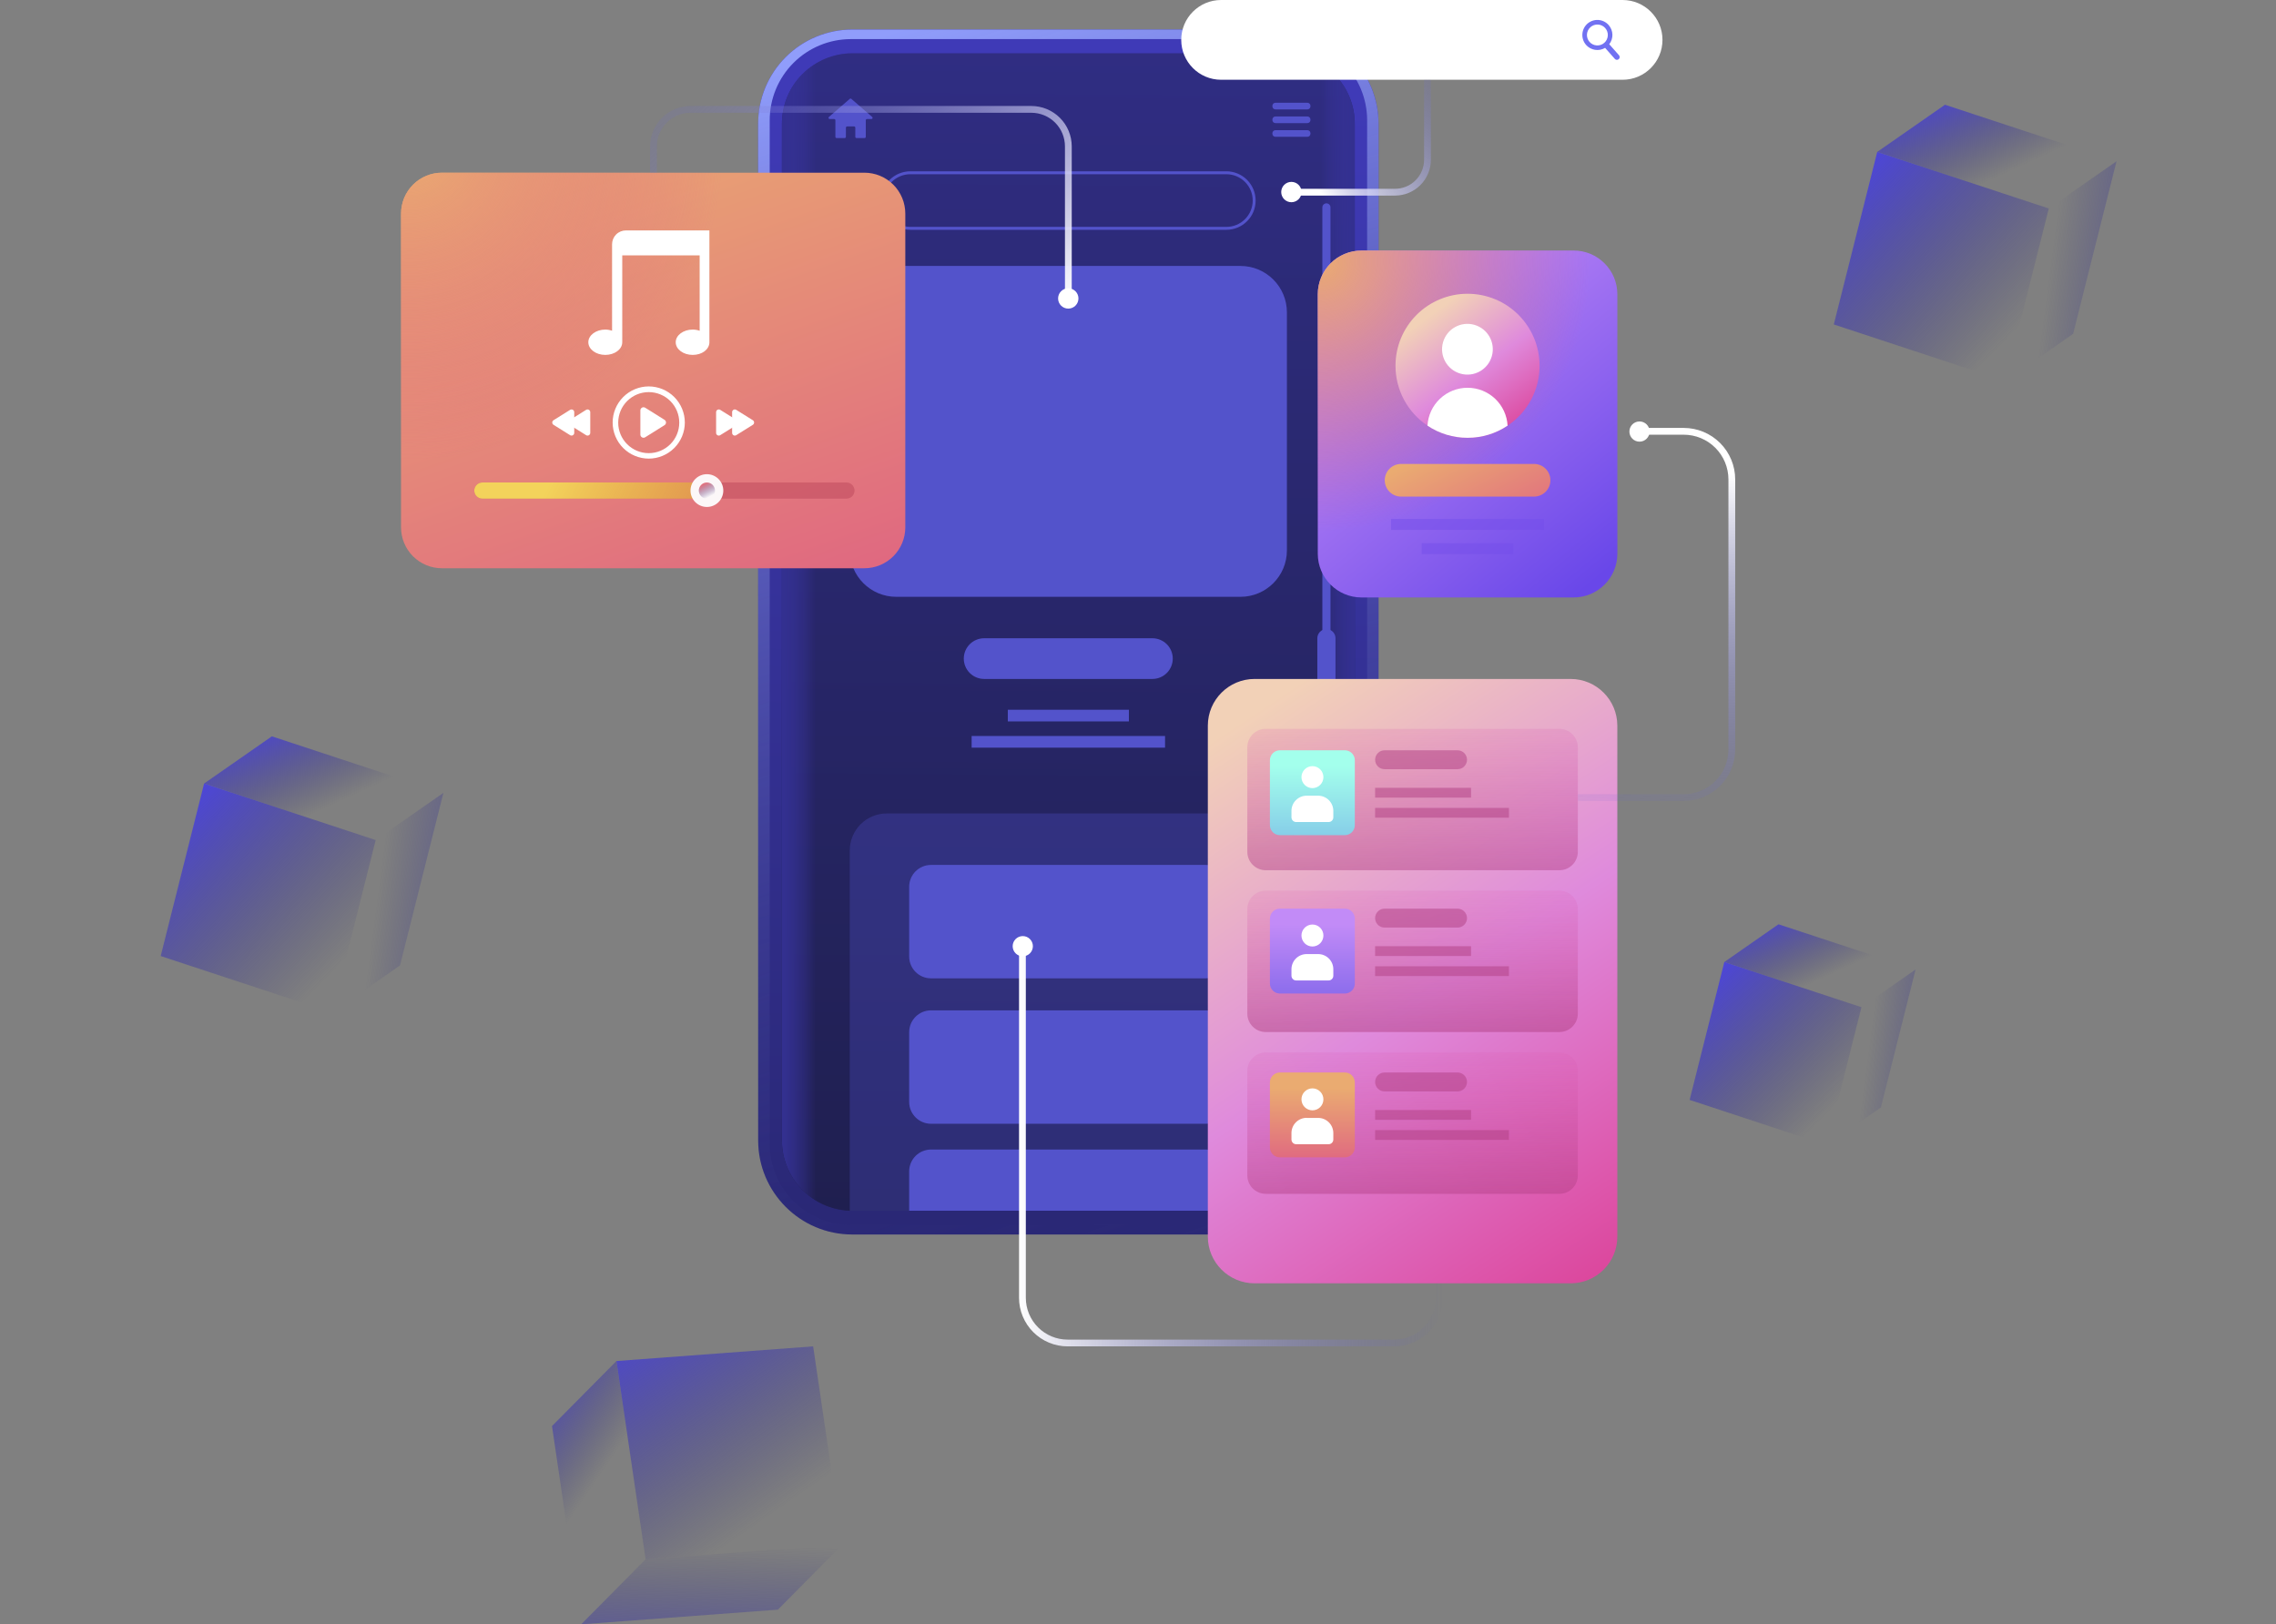 <svg width="779" height="556" viewBox="0 0 779 556" fill="none" xmlns="http://www.w3.org/2000/svg">
<rect x="0" y="0" width="779" height="556" fill="#808080" stroke="none"/>
<path d="M686.373 130.423L709.553 114.266L724.413 55.208L701.232 71.365L686.373 130.423Z" fill="url(#paint0_linear_2486_9079)"/>
<path d="M701.232 71.365L724.413 55.209L665.703 35.856L642.512 52.002L701.232 71.365Z" fill="url(#paint1_linear_2486_9079)"/>
<g style="mix-blend-mode:color-dodge">
<path d="M627.652 111.061L686.373 130.424L701.232 71.366L642.512 52.003L627.652 111.061Z" fill="url(#paint2_linear_2486_9079)"/>
</g>
<path d="M625.229 391.966L643.764 379.061L655.641 331.858L637.114 344.772L625.229 391.966Z" fill="url(#paint3_linear_2486_9079)"/>
<path d="M637.115 344.771L655.642 331.858L608.717 316.382L590.182 329.295L637.115 344.771Z" fill="url(#paint4_linear_2486_9079)"/>
<g style="mix-blend-mode:color-dodge">
<path d="M578.305 376.498L625.229 391.965L637.115 344.771L590.181 329.295L578.305 376.498Z" fill="url(#paint5_linear_2486_9079)"/>
</g>
<path d="M288.291 528.717L266.25 550.98L198.924 556L220.976 533.737L288.291 528.717Z" fill="url(#paint6_linear_2486_9079)"/>
<path d="M220.975 533.737L198.923 556L188.936 488.147L210.987 465.884L220.975 533.737Z" fill="url(#paint7_linear_2486_9079)"/>
<g style="mix-blend-mode:color-dodge">
<path d="M278.314 460.863L288.291 528.717L220.975 533.737L210.988 465.883L278.314 460.863Z" fill="url(#paint8_linear_2486_9079)"/>
</g>
<path d="M113.721 346.617L136.901 330.46L151.76 271.402L128.58 287.559L113.721 346.617Z" fill="url(#paint9_linear_2486_9079)"/>
<path d="M128.58 287.559L151.76 271.403L93.05 252.051L69.859 268.197L128.58 287.559Z" fill="url(#paint10_linear_2486_9079)"/>
<g style="mix-blend-mode:color-dodge">
<path d="M55 327.254L113.721 346.617L128.58 287.559L69.859 268.196L55 327.254Z" fill="url(#paint11_linear_2486_9079)"/>
</g>
<g clip-path="url(#clip0_2486_9079)">
<path d="M439.608 10.111H291.72C273.926 10.111 259.5 24.534 259.5 42.325V390.353C259.5 408.144 273.926 422.567 291.72 422.567H439.608C457.403 422.567 471.829 408.144 471.829 390.353V42.325C471.829 24.534 457.403 10.111 439.608 10.111Z" fill="url(#paint12_linear_2486_9079)"/>
<path style="mix-blend-mode:color-dodge" d="M439.595 10.111H291.707C283.162 10.114 274.969 13.509 268.927 19.55C262.885 25.591 259.489 33.783 259.486 42.325V390.341C259.489 398.884 262.885 407.076 268.927 413.117C274.969 419.157 283.162 422.552 291.707 422.555H439.595C443.827 422.555 448.018 421.722 451.928 420.102C455.837 418.482 459.39 416.109 462.382 413.116C465.374 410.123 467.747 406.571 469.366 402.661C470.984 398.751 471.817 394.561 471.815 390.33V42.325C471.815 33.782 468.42 25.588 462.378 19.547C456.335 13.505 448.14 10.111 439.595 10.111ZM467.925 391.537C467.901 398.91 464.954 405.973 459.731 411.178C454.508 416.382 447.434 419.305 440.059 419.305H291.207C283.845 419.296 276.788 416.367 271.583 411.161C266.378 405.955 263.452 398.898 263.446 391.537V41.141C263.455 33.783 266.383 26.728 271.587 21.525C276.791 16.322 283.847 13.394 291.207 13.385H440.059C443.712 13.376 447.332 14.087 450.71 15.477C454.088 16.867 457.159 18.91 459.747 21.488C462.335 24.066 464.39 27.128 465.793 30.501C467.196 33.873 467.921 37.489 467.925 41.141V391.537Z" fill="url(#paint13_linear_2486_9079)"/>
<path d="M463.7 42.325V390.341C463.696 396.578 461.274 402.57 456.944 407.06C452.614 411.549 446.712 414.186 440.479 414.418C440.188 414.418 439.91 414.418 439.619 414.418H291.708C291.418 414.418 291.139 414.418 290.849 414.418C284.615 414.186 278.714 411.549 274.383 407.06C270.053 402.57 267.632 396.578 267.627 390.341V42.325C267.636 35.94 270.177 29.818 274.694 25.303C279.21 20.787 285.333 18.247 291.72 18.237H439.596C445.985 18.243 452.111 20.783 456.629 25.299C461.148 29.814 463.691 35.938 463.7 42.325Z" fill="url(#paint14_linear_2486_9079)"/>
<g style="mix-blend-mode:multiply" opacity="0.45">
<path d="M463.7 42.325V390.341C463.696 396.578 461.274 402.57 456.944 407.06C452.614 411.549 446.712 414.186 440.479 414.418C440.188 414.418 439.91 414.418 439.619 414.418H291.708C291.418 414.418 291.139 414.418 290.849 414.418C284.615 414.186 278.714 411.549 274.383 407.06C270.053 402.57 267.632 396.578 267.627 390.341V42.325C267.636 35.94 270.177 29.818 274.694 25.303C279.21 20.787 285.333 18.247 291.72 18.237H439.596C445.985 18.243 452.111 20.783 456.629 25.299C461.148 29.814 463.691 35.938 463.7 42.325Z" fill="#26265F"/>
</g>
<path style="mix-blend-mode:screen" d="M463.7 42.325V390.341C463.696 396.578 461.274 402.57 456.944 407.06C452.614 411.549 446.712 414.186 440.479 414.418C440.188 414.418 439.91 414.418 439.619 414.418H291.708C291.418 414.418 291.139 414.418 290.849 414.418C284.615 414.186 278.714 411.549 274.383 407.06C270.053 402.57 267.632 396.578 267.627 390.341V42.325C267.636 35.94 270.177 29.818 274.694 25.303C279.21 20.787 285.333 18.247 291.72 18.237H439.596C445.985 18.243 452.111 20.783 456.629 25.299C461.148 29.814 463.691 35.938 463.7 42.325Z" fill="url(#paint15_linear_2486_9079)"/>
<path style="mix-blend-mode:screen" d="M267.615 42.325V390.341C267.62 396.578 270.042 402.57 274.372 407.06C278.702 411.549 284.603 414.186 290.837 414.418C291.127 414.418 291.406 414.418 291.696 414.418H439.584C439.875 414.418 440.153 414.418 440.444 414.418C446.677 414.186 452.579 411.549 456.909 407.06C461.239 402.57 463.661 396.578 463.665 390.341V42.325C463.656 35.94 461.115 29.818 456.599 25.303C452.082 20.787 445.96 18.247 439.573 18.237H291.719C285.331 18.243 279.205 20.783 274.686 25.299C270.167 29.814 267.624 35.938 267.615 42.325Z" fill="url(#paint16_linear_2486_9079)"/>
<path d="M424.571 91.035H306.755C297.976 91.035 290.859 98.15 290.859 106.927V188.397C290.859 197.174 297.976 204.289 306.755 204.289H424.571C433.349 204.289 440.466 197.174 440.466 188.397V106.927C440.466 98.15 433.349 91.035 424.571 91.035Z" fill="#5353CB"/>
<path d="M419.752 78.16H311.574C309.051 78.16 306.631 77.159 304.845 75.376C303.06 73.594 302.056 71.175 302.053 68.653C302.053 67.403 302.299 66.165 302.777 65.01C303.256 63.855 303.957 62.806 304.841 61.922C305.725 61.038 306.775 60.337 307.93 59.858C309.085 59.38 310.323 59.134 311.574 59.134H419.752C422.276 59.137 424.694 60.141 426.477 61.926C428.26 63.711 429.262 66.13 429.262 68.653C429.262 71.174 428.26 73.593 426.477 75.376C424.693 77.159 422.275 78.16 419.752 78.16Z" stroke="#5353CB" stroke-miterlimit="10"/>
<path d="M447.481 35.174H436.543C435.966 35.174 435.498 35.642 435.498 36.219V36.404C435.498 36.981 435.966 37.449 436.543 37.449H447.481C448.058 37.449 448.525 36.981 448.525 36.404V36.219C448.525 35.642 448.058 35.174 447.481 35.174Z" fill="#5353CB"/>
<path d="M447.481 39.864H436.543C435.966 39.864 435.498 40.332 435.498 40.909V41.095C435.498 41.672 435.966 42.14 436.543 42.14H447.481C448.058 42.14 448.525 41.672 448.525 41.095V40.909C448.525 40.332 448.058 39.864 447.481 39.864Z" fill="#5353CB"/>
<path d="M447.481 44.554H436.543C435.966 44.554 435.498 45.022 435.498 45.599V45.784C435.498 46.361 435.966 46.829 436.543 46.829H447.481C448.058 46.829 448.525 46.361 448.525 45.784V45.599C448.525 45.022 448.058 44.554 447.481 44.554Z" fill="#5353CB"/>
<path d="M298.512 40.027L291.383 33.84C291.308 33.777 291.214 33.743 291.116 33.743C291.019 33.743 290.924 33.777 290.849 33.84L283.72 40.027C283.655 40.081 283.608 40.153 283.586 40.235C283.564 40.316 283.568 40.403 283.598 40.482C283.627 40.561 283.68 40.629 283.75 40.676C283.82 40.724 283.903 40.748 283.987 40.747H285.52C285.628 40.747 285.731 40.789 285.807 40.866C285.883 40.942 285.926 41.045 285.926 41.153V46.841C285.926 46.952 285.97 47.058 286.049 47.137C286.127 47.215 286.233 47.259 286.344 47.259H289.119C289.228 47.256 289.331 47.211 289.407 47.133C289.483 47.055 289.526 46.95 289.526 46.841V43.684C289.529 43.575 289.574 43.472 289.652 43.396C289.73 43.32 289.835 43.277 289.944 43.277H292.335C292.443 43.277 292.547 43.32 292.623 43.396C292.699 43.473 292.742 43.576 292.742 43.684V46.841C292.742 46.95 292.784 47.055 292.86 47.133C292.936 47.211 293.039 47.256 293.148 47.259H295.923C296.032 47.256 296.135 47.211 296.211 47.133C296.287 47.055 296.33 46.95 296.33 46.841V41.153C296.33 41.045 296.372 40.942 296.449 40.866C296.525 40.789 296.628 40.747 296.736 40.747H298.269C298.351 40.744 298.431 40.716 298.497 40.667C298.563 40.617 298.613 40.549 298.639 40.471C298.666 40.393 298.668 40.309 298.645 40.229C298.622 40.15 298.576 40.079 298.512 40.027Z" fill="#5353CB"/>
<path d="M394.49 232.405H336.842C334.994 232.405 333.222 231.671 331.915 230.365C330.609 229.059 329.875 227.287 329.875 225.44C329.875 223.593 330.609 221.821 331.915 220.515C333.222 219.209 334.994 218.475 336.842 218.475H394.49C396.327 218.49 398.084 219.231 399.378 220.535C400.672 221.84 401.398 223.603 401.398 225.44C401.398 227.277 400.672 229.04 399.378 230.345C398.084 231.649 396.327 232.39 394.49 232.405Z" fill="#5353CB"/>
<path d="M386.383 242.946H344.943V246.94H386.383V242.946Z" fill="#5353CB"/>
<path d="M398.762 251.931H332.557V255.924H398.762V251.931Z" fill="#5353CB"/>
<path opacity="0.3" d="M440.456 291.099V414.429C440.166 414.429 439.887 414.429 439.597 414.429H291.709C291.419 414.429 291.14 414.429 290.85 414.429V291.099C290.85 289.437 291.177 287.792 291.813 286.257C292.449 284.721 293.381 283.326 294.556 282.151C295.732 280.976 297.127 280.044 298.662 279.408C300.198 278.773 301.844 278.445 303.506 278.445H427.8C429.462 278.445 431.108 278.773 432.643 279.408C434.179 280.044 435.574 280.976 436.749 282.151C437.925 283.326 438.857 284.721 439.493 286.257C440.129 287.792 440.456 289.437 440.456 291.099Z" fill="#5353CB"/>
<path d="M412.659 296.066H318.657C314.527 296.066 311.18 299.414 311.18 303.542V327.41C311.18 331.539 314.527 334.886 318.657 334.886H412.659C416.789 334.886 420.136 331.539 420.136 327.41V303.542C420.136 299.414 416.789 296.066 412.659 296.066Z" fill="#5353CB"/>
<path d="M412.659 345.846H318.657C314.527 345.846 311.18 349.193 311.18 353.322V377.189C311.18 381.318 314.527 384.665 318.657 384.665H412.659C416.789 384.665 420.136 381.318 420.136 377.189V353.322C420.136 349.193 416.789 345.846 412.659 345.846Z" fill="#5353CB"/>
<path d="M420.136 400.963V414.429H311.18V400.963C311.18 399.982 311.373 399.009 311.749 398.102C312.125 397.195 312.675 396.371 313.37 395.677C314.064 394.983 314.888 394.432 315.796 394.056C316.703 393.681 317.675 393.487 318.657 393.487H412.705C414.68 393.503 416.568 394.297 417.959 395.697C419.351 397.097 420.133 398.99 420.136 400.963Z" fill="#5353CB"/>
<path d="M453.993 390.353C454.362 390.353 454.717 390.206 454.978 389.945C455.239 389.683 455.386 389.329 455.386 388.96V70.999C455.386 70.629 455.239 70.275 454.978 70.013C454.717 69.752 454.362 69.606 453.993 69.606C453.623 69.606 453.269 69.752 453.008 70.013C452.746 70.275 452.6 70.629 452.6 70.999V388.96C452.6 389.329 452.746 389.683 453.008 389.945C453.269 390.206 453.623 390.353 453.993 390.353Z" fill="#5353CB"/>
<path d="M453.995 240.125C453.586 240.127 453.182 240.048 452.805 239.893C452.427 239.738 452.084 239.51 451.795 239.222C451.506 238.934 451.276 238.592 451.12 238.215C450.963 237.838 450.883 237.434 450.883 237.026V218.452C450.883 218.044 450.963 217.64 451.12 217.263C451.276 216.886 451.506 216.544 451.795 216.256C452.084 215.968 452.427 215.74 452.805 215.585C453.182 215.43 453.586 215.351 453.995 215.353C454.817 215.353 455.605 215.679 456.187 216.26C456.768 216.842 457.095 217.63 457.095 218.452V237.026C457.095 237.848 456.768 238.636 456.187 239.218C455.605 239.799 454.817 240.125 453.995 240.125Z" fill="#5353CB"/>
<path d="M555.357 0H417.953C410.412 0 404.299 6.112 404.299 13.652C404.299 21.192 410.412 27.304 417.953 27.304H555.357C562.898 27.304 569.011 21.192 569.011 13.652C569.011 6.112 562.898 0 555.357 0Z" fill="white"/>
<path d="M554.126 18.91L550.793 15.137C551.529 14.189 551.911 13.014 551.873 11.815C551.834 10.615 551.379 9.467 550.584 8.567C550.137 8.059 549.594 7.645 548.987 7.348C548.379 7.05 547.719 6.875 547.044 6.833C546.369 6.791 545.692 6.883 545.052 7.103C544.413 7.322 543.823 7.666 543.316 8.114C542.294 9.022 541.674 10.298 541.592 11.662C541.509 13.027 541.97 14.368 542.875 15.393C543.674 16.289 544.76 16.878 545.946 17.06C547.133 17.242 548.346 17.006 549.377 16.391L552.709 20.164C552.791 20.258 552.891 20.334 553.002 20.389C553.114 20.444 553.236 20.476 553.36 20.483C553.484 20.491 553.608 20.474 553.726 20.433C553.843 20.392 553.952 20.328 554.044 20.245C554.138 20.163 554.214 20.064 554.269 19.952C554.324 19.84 554.356 19.719 554.364 19.595C554.371 19.471 554.354 19.346 554.313 19.229C554.272 19.111 554.209 19.003 554.126 18.91ZM544.047 14.348C543.422 13.636 543.103 12.705 543.162 11.759C543.221 10.812 543.652 9.928 544.361 9.298C544.712 8.986 545.122 8.747 545.566 8.593C546.01 8.439 546.48 8.375 546.949 8.403C547.418 8.431 547.877 8.551 548.299 8.756C548.722 8.962 549.1 9.249 549.412 9.6C550.041 10.313 550.362 11.247 550.303 12.196C550.244 13.145 549.811 14.032 549.098 14.662C548.386 15.287 547.455 15.606 546.508 15.547C545.562 15.488 544.677 15.057 544.047 14.348Z" fill="#7171F2"/>
<path d="M537.558 232.405H429.402C420.566 232.405 413.402 239.567 413.402 248.402V423.286C413.402 432.121 420.566 439.283 429.402 439.283H537.558C546.394 439.283 553.558 432.121 553.558 423.286V248.402C553.558 239.567 546.394 232.405 537.558 232.405Z" fill="url(#paint17_linear_2486_9079)"/>
<g style="mix-blend-mode:multiply">
<path style="mix-blend-mode:multiply" opacity="0.5" d="M533.725 249.481H433.232C429.744 249.481 426.916 252.309 426.916 255.797V291.563C426.916 295.051 429.744 297.878 433.232 297.878H533.725C537.213 297.878 540.041 295.051 540.041 291.563V255.797C540.041 252.309 537.213 249.481 533.725 249.481Z" fill="url(#paint18_linear_2486_9079)"/>
<path style="mix-blend-mode:multiply" opacity="0.5" d="M533.725 304.866H433.232C429.744 304.866 426.916 307.694 426.916 311.181V346.948C426.916 350.435 429.744 353.263 433.232 353.263H533.725C537.213 353.263 540.041 350.435 540.041 346.948V311.181C540.041 307.694 537.213 304.866 533.725 304.866Z" fill="url(#paint19_linear_2486_9079)"/>
<path style="mix-blend-mode:multiply" opacity="0.5" d="M533.725 360.251H433.232C429.744 360.251 426.916 363.078 426.916 366.566V402.332C426.916 405.82 429.744 408.647 433.232 408.647H533.725C537.213 408.647 540.041 405.82 540.041 402.332V366.566C540.041 363.078 537.213 360.251 533.725 360.251Z" fill="url(#paint20_linear_2486_9079)"/>
</g>
<g style="mix-blend-mode:multiply" opacity="0.5">
<path d="M498.871 263.296H473.896C473.037 263.296 472.213 262.955 471.605 262.347C470.998 261.74 470.656 260.916 470.656 260.057C470.656 259.632 470.74 259.211 470.903 258.818C471.066 258.425 471.304 258.068 471.605 257.767C471.906 257.466 472.263 257.228 472.656 257.065C473.049 256.902 473.47 256.818 473.896 256.818H498.871C499.296 256.818 499.717 256.902 500.11 257.065C500.503 257.228 500.861 257.466 501.161 257.767C501.462 258.068 501.701 258.425 501.864 258.818C502.026 259.211 502.11 259.632 502.11 260.057C502.11 260.916 501.769 261.74 501.161 262.347C500.554 262.955 499.73 263.296 498.871 263.296Z" fill="#AF3E82"/>
</g>
<g style="mix-blend-mode:multiply" opacity="0.5">
<path d="M503.492 269.669H470.656V273.024H503.492V269.669Z" fill="#AF3E82"/>
</g>
<g style="mix-blend-mode:multiply" opacity="0.5">
<path d="M516.461 276.541H470.656V279.896H516.461V276.541Z" fill="#AF3E82"/>
</g>
<path d="M460.285 256.818H438.074C436.182 256.818 434.648 258.352 434.648 260.243V282.45C434.648 284.342 436.182 285.875 438.074 285.875H460.285C462.177 285.875 463.711 284.342 463.711 282.45V260.243C463.711 258.352 462.177 256.818 460.285 256.818Z" fill="url(#paint21_linear_2486_9079)"/>
<path d="M452.961 266.012C452.961 267.01 452.565 267.966 451.86 268.672C451.154 269.377 450.197 269.773 449.2 269.773C448.204 269.77 447.25 269.373 446.547 268.668C445.844 267.963 445.449 267.008 445.449 266.012C445.449 265.017 445.844 264.062 446.547 263.357C447.25 262.652 448.204 262.254 449.2 262.251C450.197 262.251 451.154 262.647 451.86 263.353C452.565 264.058 452.961 265.015 452.961 266.012Z" fill="white"/>
<path d="M447.214 272.363H451.15C452.529 272.363 453.852 272.911 454.828 273.887C455.803 274.862 456.351 276.185 456.351 277.564V279.77C456.351 280.198 456.181 280.608 455.879 280.911C455.576 281.213 455.165 281.383 454.737 281.383H443.637C443.209 281.383 442.799 281.213 442.496 280.911C442.193 280.608 442.023 280.198 442.023 279.77V277.564C442.023 276.187 442.57 274.866 443.543 273.891C444.516 272.916 445.836 272.366 447.214 272.363Z" fill="white"/>
<g style="mix-blend-mode:multiply" opacity="0.5">
<path d="M498.871 311.031H473.896C472.107 311.031 470.656 312.481 470.656 314.27C470.656 316.059 472.107 317.509 473.896 317.509H498.871C500.66 317.509 502.11 316.059 502.11 314.27C502.11 312.481 500.66 311.031 498.871 311.031Z" fill="#AF3E82"/>
</g>
<g style="mix-blend-mode:multiply" opacity="0.5">
<path d="M503.492 323.882H470.656V327.237H503.492V323.882Z" fill="#AF3E82"/>
</g>
<g style="mix-blend-mode:multiply" opacity="0.5">
<path d="M516.461 330.754H470.656V334.109H516.461V330.754Z" fill="#AF3E82"/>
</g>
<path d="M460.285 311.031H438.074C436.182 311.031 434.648 312.564 434.648 314.456V336.663C434.648 338.555 436.182 340.088 438.074 340.088H460.285C462.177 340.088 463.711 338.555 463.711 336.663V314.456C463.711 312.564 462.177 311.031 460.285 311.031Z" fill="url(#paint22_linear_2486_9079)"/>
<path d="M452.961 320.225C452.961 321.223 452.565 322.179 451.86 322.885C451.154 323.59 450.197 323.986 449.2 323.986C448.204 323.983 447.25 323.586 446.547 322.881C445.844 322.175 445.449 321.221 445.449 320.225C445.449 319.23 445.844 318.275 446.547 317.57C447.25 316.865 448.204 316.467 449.2 316.464C450.197 316.464 451.154 316.86 451.86 317.565C452.565 318.271 452.961 319.228 452.961 320.225Z" fill="white"/>
<path d="M447.214 326.575H451.15C452.529 326.575 453.852 327.123 454.828 328.098C455.803 329.074 456.351 330.397 456.351 331.776V333.993C456.351 334.421 456.181 334.831 455.879 335.134C455.576 335.437 455.165 335.607 454.737 335.607H443.637C443.209 335.607 442.799 335.437 442.496 335.134C442.193 334.831 442.023 334.421 442.023 333.993V331.776C442.023 330.397 442.571 329.074 443.547 328.098C444.522 327.123 445.846 326.575 447.225 326.575H447.214Z" fill="white"/>
<g style="mix-blend-mode:multiply" opacity="0.5">
<path d="M498.871 373.589H473.896C473.47 373.589 473.049 373.505 472.656 373.342C472.263 373.18 471.906 372.941 471.605 372.64C471.304 372.34 471.066 371.983 470.903 371.59C470.74 371.197 470.656 370.776 470.656 370.35C470.656 369.491 470.998 368.667 471.605 368.06C472.213 367.453 473.037 367.111 473.896 367.111H498.871C499.73 367.111 500.554 367.453 501.161 368.06C501.769 368.667 502.11 369.491 502.11 370.35C502.11 370.776 502.026 371.197 501.864 371.59C501.701 371.983 501.462 372.34 501.161 372.64C500.861 372.941 500.503 373.18 500.11 373.342C499.717 373.505 499.296 373.589 498.871 373.589Z" fill="#AF3E82"/>
</g>
<g style="mix-blend-mode:multiply" opacity="0.5">
<path d="M503.492 379.963H470.656V383.318H503.492V379.963Z" fill="#AF3E82"/>
</g>
<g style="mix-blend-mode:multiply" opacity="0.5">
<path d="M516.461 386.835H470.656V390.19H516.461V386.835Z" fill="#AF3E82"/>
</g>
<path d="M460.285 367.111H438.074C436.182 367.111 434.648 368.645 434.648 370.536V392.743C434.648 394.635 436.182 396.168 438.074 396.168H460.285C462.177 396.168 463.711 394.635 463.711 392.743V370.536C463.711 368.645 462.177 367.111 460.285 367.111Z" fill="url(#paint23_linear_2486_9079)"/>
<path d="M452.961 376.307C452.961 377.305 452.565 378.261 451.86 378.967C451.154 379.672 450.197 380.068 449.2 380.068C448.204 380.065 447.25 379.668 446.547 378.963C445.844 378.258 445.449 377.303 445.449 376.307C445.449 375.312 445.844 374.357 446.547 373.652C447.25 372.947 448.204 372.549 449.2 372.546C450.197 372.546 451.154 372.942 451.86 373.648C452.565 374.353 452.961 375.31 452.961 376.307Z" fill="white"/>
<path d="M447.214 382.656H451.15C452.529 382.656 453.852 383.204 454.828 384.179C455.803 385.155 456.351 386.477 456.351 387.857V390.051C456.351 390.479 456.181 390.889 455.879 391.192C455.576 391.494 455.165 391.664 454.737 391.664H443.637C443.209 391.664 442.799 391.494 442.496 391.192C442.193 390.889 442.023 390.479 442.023 390.051V387.834C442.023 387.151 442.158 386.474 442.419 385.843C442.681 385.212 443.064 384.639 443.547 384.156C444.03 383.673 444.603 383.29 445.235 383.029C445.866 382.767 446.542 382.633 447.225 382.633L447.214 382.656Z" fill="white"/>
<path d="M309.856 73.135V180.503C309.857 182.344 309.496 184.166 308.792 185.867C308.088 187.568 307.056 189.113 305.755 190.414C304.453 191.716 302.907 192.748 301.206 193.451C299.505 194.155 297.682 194.516 295.841 194.515H151.274C149.433 194.516 147.61 194.155 145.909 193.451C144.208 192.748 142.663 191.716 141.361 190.414C140.059 189.113 139.027 187.568 138.323 185.867C137.62 184.166 137.258 182.344 137.26 180.503V73.135C137.258 71.294 137.62 69.47 138.323 67.769C139.027 66.068 140.059 64.522 141.36 63.219C142.662 61.917 144.207 60.884 145.908 60.179C147.609 59.474 149.433 59.111 151.274 59.111H295.841C297.683 59.111 299.506 59.474 301.207 60.179C302.908 60.884 304.454 61.917 305.755 63.219C307.057 64.522 308.089 66.068 308.792 67.769C309.496 69.47 309.857 71.294 309.856 73.135Z" fill="url(#paint24_linear_2486_9079)"/>
<path style="mix-blend-mode:screen" d="M309.856 73.135V180.503C309.857 182.344 309.496 184.166 308.792 185.867C308.088 187.568 307.056 189.113 305.755 190.414C304.453 191.716 302.907 192.748 301.206 193.451C299.505 194.155 297.682 194.516 295.841 194.515H151.274C149.433 194.516 147.61 194.155 145.909 193.451C144.208 192.748 142.663 191.716 141.361 190.414C140.059 189.113 139.027 187.568 138.323 185.867C137.62 184.166 137.258 182.344 137.26 180.503V73.135C137.258 71.294 137.62 69.47 138.323 67.769C139.027 66.068 140.059 64.522 141.36 63.219C142.662 61.917 144.207 60.884 145.908 60.179C147.609 59.474 149.433 59.111 151.274 59.111H295.841C297.683 59.111 299.506 59.474 301.207 60.179C302.908 60.884 304.454 61.917 305.755 63.219C307.057 64.522 308.089 66.068 308.792 67.769C309.496 69.47 309.857 71.294 309.856 73.135Z" fill="url(#paint25_radial_2486_9079)"/>
<g style="mix-blend-mode:multiply" opacity="0.55">
<path d="M292.486 167.919C292.486 168.284 292.415 168.644 292.275 168.981C292.136 169.317 291.931 169.623 291.674 169.881C291.416 170.139 291.11 170.343 290.773 170.482C290.437 170.622 290.076 170.694 289.711 170.694H165.103C164.367 170.694 163.661 170.401 163.141 169.881C162.62 169.361 162.328 168.655 162.328 167.919C162.328 167.557 162.399 167.197 162.539 166.863C162.678 166.528 162.883 166.224 163.141 165.969C163.397 165.709 163.703 165.503 164.04 165.364C164.377 165.224 164.738 165.154 165.103 165.156H289.711C290.445 165.156 291.149 165.447 291.67 165.965C292.19 166.483 292.483 167.185 292.486 167.919Z" fill="#BF4B5C"/>
</g>
<path d="M241.944 167.919C241.947 168.284 241.876 168.645 241.736 168.982C241.597 169.319 241.391 169.625 241.131 169.881C240.614 170.4 239.913 170.692 239.181 170.694H165.103C164.367 170.694 163.661 170.401 163.141 169.881C162.62 169.361 162.328 168.655 162.328 167.919C162.328 167.557 162.399 167.197 162.539 166.863C162.678 166.528 162.883 166.224 163.141 165.969C163.397 165.709 163.703 165.503 164.04 165.364C164.377 165.224 164.738 165.154 165.103 165.156H239.192C239.922 165.162 240.62 165.456 241.136 165.973C241.651 166.49 241.941 167.189 241.944 167.919Z" fill="url(#paint26_linear_2486_9079)"/>
<path d="M247.564 167.919C247.564 169.409 246.972 170.838 245.918 171.892C244.864 172.945 243.434 173.537 241.944 173.537C240.456 173.534 239.029 172.941 237.978 171.887C236.926 170.834 236.336 169.407 236.336 167.919C236.336 166.432 236.927 165.005 237.979 163.954C239.03 162.902 240.457 162.312 241.944 162.312C243.432 162.312 244.86 162.902 245.914 163.953C246.967 165.004 247.561 166.43 247.564 167.919Z" fill="#FCF7F8"/>
<path style="mix-blend-mode:multiply" d="M244.718 167.919C244.718 168.655 244.426 169.361 243.905 169.881C243.385 170.401 242.679 170.694 241.943 170.694C241.209 170.691 240.506 170.397 239.988 169.877C239.47 169.357 239.18 168.653 239.18 167.919C239.183 167.187 239.475 166.486 239.992 165.969C240.51 165.451 241.211 165.159 241.943 165.156C242.677 165.156 243.381 165.447 243.901 165.965C244.421 166.482 244.715 167.185 244.718 167.919Z" fill="url(#paint27_linear_2486_9079)"/>
<path d="M222.041 156.983C218.766 156.98 215.625 155.678 213.309 153.362C210.993 151.047 209.691 147.907 209.688 144.632C209.691 141.356 210.993 138.215 213.309 135.897C215.624 133.58 218.765 132.275 222.041 132.269C225.318 132.275 228.459 133.58 230.774 135.897C233.09 138.215 234.392 141.356 234.395 144.632C234.392 147.907 233.09 151.047 230.774 153.362C228.457 155.678 225.317 156.98 222.041 156.983ZM222.041 134.219C219.27 134.219 216.612 135.32 214.652 137.279C212.693 139.238 211.592 141.896 211.592 144.667C211.592 147.438 212.693 150.095 214.652 152.054C216.612 154.014 219.27 155.114 222.041 155.114C224.813 155.114 227.471 154.014 229.431 152.054C231.39 150.095 232.491 147.438 232.491 144.667C232.491 143.295 232.221 141.936 231.696 140.669C231.171 139.401 230.401 138.249 229.431 137.279C228.46 136.309 227.308 135.539 226.04 135.014C224.773 134.489 223.414 134.219 222.041 134.219Z" fill="white"/>
<path d="M227.443 145.537L220.825 149.681C220.662 149.782 220.475 149.838 220.284 149.843C220.093 149.848 219.903 149.802 219.736 149.71C219.568 149.618 219.428 149.483 219.329 149.319C219.231 149.154 219.178 148.967 219.176 148.776V140.464C219.178 140.273 219.231 140.085 219.329 139.921C219.428 139.757 219.568 139.622 219.736 139.53C219.903 139.438 220.093 139.392 220.284 139.397C220.475 139.402 220.662 139.458 220.825 139.559L227.443 143.703C227.599 143.8 227.727 143.935 227.817 144.095C227.906 144.256 227.953 144.436 227.953 144.62C227.953 144.804 227.906 144.984 227.817 145.145C227.727 145.305 227.599 145.44 227.443 145.537Z" fill="white"/>
<path d="M252.196 145.41L246.506 148.962C246.368 149.05 246.208 149.098 246.044 149.102C245.88 149.107 245.718 149.067 245.574 148.988C245.431 148.909 245.311 148.792 245.228 148.651C245.145 148.51 245.101 148.349 245.102 148.185V141.069C245.101 140.905 245.145 140.744 245.228 140.602C245.311 140.461 245.431 140.345 245.574 140.265C245.718 140.186 245.88 140.146 246.044 140.151C246.208 140.155 246.368 140.204 246.506 140.291L252.196 143.843C252.328 143.927 252.436 144.043 252.511 144.18C252.587 144.317 252.626 144.47 252.626 144.627C252.626 144.783 252.587 144.937 252.511 145.074C252.436 145.21 252.328 145.326 252.196 145.41Z" fill="white"/>
<path d="M257.676 145.41L251.987 148.962C251.848 149.05 251.688 149.098 251.524 149.102C251.361 149.107 251.198 149.067 251.055 148.988C250.911 148.909 250.792 148.792 250.709 148.651C250.626 148.51 250.582 148.349 250.582 148.185V141.069C250.582 140.905 250.626 140.744 250.709 140.602C250.792 140.461 250.911 140.345 251.055 140.265C251.198 140.186 251.361 140.146 251.524 140.151C251.688 140.155 251.848 140.204 251.987 140.291L257.676 143.843C257.808 143.927 257.917 144.043 257.992 144.18C258.067 144.317 258.107 144.47 258.107 144.627C258.107 144.783 258.067 144.937 257.992 145.074C257.917 145.21 257.808 145.326 257.676 145.41Z" fill="white"/>
<path d="M194.932 143.843L200.61 140.291C200.75 140.204 200.91 140.157 201.074 140.153C201.238 140.148 201.401 140.188 201.545 140.267C201.689 140.346 201.809 140.462 201.894 140.603C201.979 140.743 202.024 140.904 202.027 141.068V148.185C202.024 148.349 201.979 148.509 201.894 148.65C201.809 148.791 201.689 148.907 201.545 148.986C201.401 149.065 201.238 149.105 201.074 149.1C200.91 149.096 200.75 149.049 200.61 148.962L194.932 145.41C194.8 145.326 194.692 145.21 194.617 145.073C194.541 144.936 194.502 144.783 194.502 144.626C194.502 144.47 194.541 144.317 194.617 144.18C194.692 144.043 194.8 143.927 194.932 143.843Z" fill="white"/>
<path d="M189.45 143.843L195.128 140.291C195.267 140.204 195.428 140.157 195.592 140.153C195.756 140.148 195.918 140.188 196.062 140.267C196.206 140.346 196.327 140.462 196.412 140.603C196.496 140.743 196.542 140.904 196.544 141.068V148.185C196.542 148.349 196.496 148.509 196.412 148.65C196.327 148.791 196.206 148.907 196.062 148.986C195.918 149.065 195.756 149.105 195.592 149.1C195.428 149.096 195.267 149.049 195.128 148.962L189.45 145.41C189.318 145.326 189.209 145.21 189.134 145.073C189.059 144.936 189.02 144.783 189.02 144.626C189.02 144.47 189.059 144.317 189.134 144.18C189.209 144.043 189.318 143.927 189.45 143.843Z" fill="white"/>
<path d="M214.23 78.869C212.974 78.869 211.769 79.368 210.88 80.256C209.992 81.145 209.493 82.349 209.493 83.606V113.208C208.745 112.952 207.961 112.819 207.171 112.813C203.989 112.813 201.365 114.752 201.365 117.143C201.365 119.534 203.943 121.485 207.171 121.485C210.399 121.485 212.976 119.546 212.976 117.143C212.976 117.038 212.976 116.946 212.976 116.829V87.413H239.472V113.219C238.704 112.95 237.895 112.813 237.08 112.813C233.899 112.813 231.275 114.752 231.275 117.143C231.275 119.534 233.853 121.485 237.08 121.485C240.308 121.485 242.7 119.616 242.805 117.294V78.869H214.23Z" fill="white"/>
<path d="M538.591 85.753H466.011C457.739 85.753 451.033 92.457 451.033 100.728V189.534C451.033 197.805 457.739 204.51 466.011 204.51H538.591C546.863 204.51 553.569 197.805 553.569 189.534V100.728C553.569 92.457 546.863 85.753 538.591 85.753Z" fill="url(#paint28_linear_2486_9079)"/>
<path style="mix-blend-mode:screen" d="M553.557 100.728V189.523C553.557 193.495 551.98 197.306 549.171 200.116C546.363 202.926 542.553 204.506 538.579 204.51H466C463.071 204.517 460.207 203.656 457.767 202.037C455.693 200.674 453.991 198.816 452.813 196.632C451.636 194.447 451.02 192.004 451.021 189.523V100.728C451.025 96.757 452.604 92.95 455.412 90.142C458.22 87.335 462.028 85.756 466 85.753H538.579C542.551 85.756 546.359 87.335 549.167 90.142C551.975 92.95 553.554 96.757 553.557 100.728Z" fill="url(#paint29_radial_2486_9079)"/>
<path d="M526.944 125.2C526.948 129.254 525.95 133.246 524.04 136.822C522.13 140.399 519.367 143.448 515.995 145.701C511.943 148.418 507.173 149.865 502.294 149.857C497.412 149.864 492.639 148.417 488.582 145.701C485.212 143.447 482.45 140.397 480.54 136.821C478.63 133.245 477.632 129.254 477.633 125.2C477.633 121.962 478.271 118.757 479.51 115.766C480.75 112.775 482.567 110.058 484.857 107.769C487.147 105.48 489.866 103.665 492.858 102.427C495.85 101.189 499.056 100.553 502.294 100.555C505.532 100.553 508.738 101.19 511.729 102.428C514.721 103.666 517.439 105.481 519.728 107.77C522.017 110.059 523.833 112.776 525.071 115.767C526.309 118.758 526.946 121.963 526.944 125.2Z" fill="url(#paint30_linear_2486_9079)"/>
<path d="M510.608 121.909C511.915 117.295 509.233 112.495 504.618 111.188C500.003 109.882 495.202 112.563 493.896 117.177C492.589 121.792 495.271 126.591 499.886 127.898C504.501 129.205 509.302 126.523 510.608 121.909Z" fill="white"/>
<path d="M515.995 145.7C511.944 148.417 507.173 149.864 502.295 149.856C497.412 149.863 492.639 148.416 488.582 145.7C488.775 142.196 490.304 138.898 492.855 136.486C495.406 134.074 498.784 132.731 502.295 132.733C505.804 132.731 509.181 134.075 511.73 136.487C514.279 138.899 515.805 142.197 515.995 145.7Z" fill="white"/>
<path d="M525.064 169.985H479.538C478.804 169.985 478.076 169.84 477.398 169.559C476.72 169.277 476.104 168.865 475.585 168.345C475.066 167.826 474.655 167.208 474.375 166.53C474.095 165.851 473.952 165.124 473.953 164.389C473.953 162.908 474.542 161.488 475.589 160.441C476.636 159.394 478.057 158.806 479.538 158.806H525.064C526.545 158.809 527.963 159.398 529.01 160.445C530.057 161.491 530.646 162.909 530.649 164.389C530.649 165.871 530.061 167.293 529.014 168.342C527.967 169.391 526.547 169.982 525.064 169.985Z" fill="url(#paint31_linear_2486_9079)"/>
<g style="mix-blend-mode:multiply" opacity="0.5">
<path d="M528.478 177.636H476.113V181.397H528.478V177.636Z" fill="#734EEA"/>
</g>
<g style="mix-blend-mode:multiply" opacity="0.5">
<path d="M517.994 185.936H486.598V189.697H517.994V185.936Z" fill="#734EEA"/>
</g>
<path d="M366.82 50.092V102.156H364.498V50.092C364.495 47.045 363.282 44.123 361.127 41.969C358.972 39.814 356.05 38.602 353.003 38.599H236.325C233.277 38.602 230.355 39.814 228.2 41.969C226.045 44.123 224.833 47.045 224.83 50.092V59.123H222.508V50.092C222.514 46.43 223.972 42.92 226.561 40.33C229.151 37.741 232.662 36.283 236.325 36.277H352.98C356.646 36.277 360.163 37.732 362.758 40.322C365.353 42.912 366.814 46.426 366.82 50.092Z" fill="url(#paint32_linear_2486_9079)"/>
<path d="M369.117 102.156C369.117 103.08 368.75 103.966 368.097 104.619C367.443 105.272 366.557 105.639 365.634 105.639C364.71 105.639 363.824 105.272 363.171 104.619C362.517 103.966 362.15 103.08 362.15 102.156C362.15 101.233 362.517 100.347 363.171 99.694C363.824 99.041 364.71 98.674 365.634 98.674C366.557 98.674 367.443 99.041 368.097 99.694C368.75 100.347 369.117 101.233 369.117 102.156Z" fill="white"/>
<path d="M477.215 460.864H365.402C360.998 460.858 356.775 459.106 353.66 455.992C350.546 452.878 348.793 448.656 348.787 444.252V323.986H351.109V444.252C351.112 448.041 352.619 451.674 355.299 454.353C357.979 457.033 361.613 458.539 365.402 458.542H477.215C481.004 458.536 484.636 457.029 487.315 454.35C489.994 451.671 491.502 448.04 491.508 444.252V439.284H493.831V444.252C493.824 448.656 492.072 452.878 488.957 455.992C485.843 459.106 481.62 460.858 477.215 460.864Z" fill="url(#paint33_linear_2486_9079)"/>
<path d="M350.064 327.341C351.974 327.341 353.524 325.792 353.524 323.881C353.524 321.971 351.974 320.422 350.064 320.422C348.153 320.422 346.604 321.971 346.604 323.881C346.604 325.792 348.153 327.341 350.064 327.341Z" fill="white"/>
<path d="M576.29 274.185H540.041V271.864H576.29C580.348 271.857 584.237 270.242 587.104 267.371C589.972 264.5 591.582 260.609 591.582 256.552V164.089C591.579 160.035 589.967 156.148 587.1 153.281C584.233 150.415 580.345 148.803 576.29 148.8H560.325V146.479H576.29C580.96 146.485 585.436 148.342 588.738 151.643C592.04 154.944 593.898 159.42 593.904 164.089V256.552C593.904 261.224 592.049 265.706 588.746 269.012C585.444 272.319 580.964 274.179 576.29 274.185Z" fill="url(#paint34_linear_2486_9079)"/>
<path d="M561.149 151.18C563.06 151.18 564.61 149.631 564.61 147.72C564.61 145.81 563.06 144.261 561.149 144.261C559.239 144.261 557.689 145.81 557.689 147.72C557.689 149.631 559.239 151.18 561.149 151.18Z" fill="white"/>
<path d="M445.484 65.739C445.484 66.663 445.117 67.549 444.464 68.202C443.811 68.855 442.925 69.222 442.001 69.222C441.077 69.222 440.191 68.855 439.538 68.202C438.885 67.549 438.518 66.663 438.518 65.739C438.518 64.816 438.885 63.93 439.538 63.277C440.191 62.624 441.077 62.257 442.001 62.257C442.925 62.257 443.811 62.624 444.464 63.277C445.117 63.93 445.484 64.816 445.484 65.739Z" fill="white"/>
<path d="M477.483 66.946H442.023V64.625H477.483C480.118 64.622 482.644 63.574 484.508 61.711C486.371 59.848 487.419 57.322 487.422 54.688V27.314H489.744V54.688C489.741 57.938 488.448 61.054 486.15 63.352C483.851 65.651 480.734 66.943 477.483 66.946Z" fill="url(#paint35_linear_2486_9079)"/>
</g>
<defs>
<linearGradient id="paint0_linear_2486_9079" x1="760.409" y1="105.512" x2="700.917" y2="97.618" gradientUnits="userSpaceOnUse">
<stop stop-color="#4C45E0"/>
<stop offset="0.19" stop-color="#453FCC" stop-opacity="0.81"/>
<stop offset="1" stop-color="#2A2876" stop-opacity="0"/>
</linearGradient>
<linearGradient id="paint1_linear_2486_9079" x1="675.048" y1="24.053" x2="690.367" y2="57.467" gradientUnits="userSpaceOnUse">
<stop stop-color="#4C45E0"/>
<stop offset="0.19" stop-color="#453FCC" stop-opacity="0.81"/>
<stop offset="1" stop-color="#2A2876" stop-opacity="0"/>
</linearGradient>
<linearGradient id="paint2_linear_2486_9079" x1="631.901" y1="58.058" x2="688.963" y2="113.903" gradientUnits="userSpaceOnUse">
<stop stop-color="#4C45E0"/>
<stop offset="0.19" stop-color="#453FCC" stop-opacity="0.81"/>
<stop offset="1" stop-color="#2A2876" stop-opacity="0"/>
</linearGradient>
<linearGradient id="paint3_linear_2486_9079" x1="686.528" y1="370.148" x2="638.98" y2="363.83" gradientUnits="userSpaceOnUse">
<stop stop-color="#4C45E0"/>
<stop offset="0.19" stop-color="#453FCC" stop-opacity="0.81"/>
<stop offset="1" stop-color="#2A2876" stop-opacity="0"/>
</linearGradient>
<linearGradient id="paint4_linear_2486_9079" x1="618.305" y1="305.031" x2="630.549" y2="331.738" gradientUnits="userSpaceOnUse">
<stop stop-color="#4C45E0"/>
<stop offset="0.19" stop-color="#453FCC" stop-opacity="0.81"/>
<stop offset="1" stop-color="#2A2876" stop-opacity="0"/>
</linearGradient>
<linearGradient id="paint5_linear_2486_9079" x1="583.819" y1="332.209" x2="629.426" y2="376.844" gradientUnits="userSpaceOnUse">
<stop stop-color="#4C45E0"/>
<stop offset="0.19" stop-color="#453FCC" stop-opacity="0.81"/>
<stop offset="1" stop-color="#2A2876" stop-opacity="0"/>
</linearGradient>
<linearGradient id="paint6_linear_2486_9079" x1="241.625" y1="594.429" x2="244.145" y2="528.2" gradientUnits="userSpaceOnUse">
<stop stop-color="#4C45E0"/>
<stop offset="0.19" stop-color="#453FCC" stop-opacity="0.81"/>
<stop offset="1" stop-color="#2A2876" stop-opacity="0"/>
</linearGradient>
<linearGradient id="paint7_linear_2486_9079" x1="168.951" y1="486.312" x2="202.445" y2="509.218" gradientUnits="userSpaceOnUse">
<stop stop-color="#4C45E0"/>
<stop offset="0.19" stop-color="#453FCC" stop-opacity="0.81"/>
<stop offset="1" stop-color="#2A2876" stop-opacity="0"/>
</linearGradient>
<linearGradient id="paint8_linear_2486_9079" x1="213.994" y1="445.719" x2="264.109" y2="518.234" gradientUnits="userSpaceOnUse">
<stop stop-color="#4C45E0"/>
<stop offset="0.19" stop-color="#453FCC" stop-opacity="0.81"/>
<stop offset="1" stop-color="#2A2876" stop-opacity="0"/>
</linearGradient>
<linearGradient id="paint9_linear_2486_9079" x1="187.756" y1="321.706" x2="128.265" y2="313.812" gradientUnits="userSpaceOnUse">
<stop stop-color="#4C45E0"/>
<stop offset="0.19" stop-color="#453FCC" stop-opacity="0.81"/>
<stop offset="1" stop-color="#2A2876" stop-opacity="0"/>
</linearGradient>
<linearGradient id="paint10_linear_2486_9079" x1="102.396" y1="240.247" x2="117.714" y2="273.661" gradientUnits="userSpaceOnUse">
<stop stop-color="#4C45E0"/>
<stop offset="0.19" stop-color="#453FCC" stop-opacity="0.81"/>
<stop offset="1" stop-color="#2A2876" stop-opacity="0"/>
</linearGradient>
<linearGradient id="paint11_linear_2486_9079" x1="59.249" y1="274.251" x2="116.311" y2="330.096" gradientUnits="userSpaceOnUse">
<stop stop-color="#4C45E0"/>
<stop offset="0.19" stop-color="#453FCC" stop-opacity="0.81"/>
<stop offset="1" stop-color="#2A2876" stop-opacity="0"/>
</linearGradient>
<linearGradient id="paint12_linear_2486_9079" x1="368.643" y1="30.589" x2="362.445" y2="416.647" gradientUnits="userSpaceOnUse">
<stop stop-color="#3F3AB7"/>
<stop offset="1" stop-color="#2A2876"/>
</linearGradient>
<linearGradient id="paint13_linear_2486_9079" x1="301.1" y1="12.375" x2="430.179" y2="420.376" gradientUnits="userSpaceOnUse">
<stop stop-color="#909DFB"/>
<stop offset="0.27" stop-color="#747CD6" stop-opacity="0.72"/>
<stop offset="1" stop-color="#2A2876" stop-opacity="0"/>
</linearGradient>
<linearGradient id="paint14_linear_2486_9079" x1="367.841" y1="-37.612" x2="363.709" y2="444.02" gradientUnits="userSpaceOnUse">
<stop stop-color="#3C37AC"/>
<stop offset="1" stop-color="#18183C"/>
</linearGradient>
<linearGradient id="paint15_linear_2486_9079" x1="268.138" y1="216.339" x2="279.226" y2="216.339" gradientUnits="userSpaceOnUse">
<stop stop-color="#333090"/>
<stop offset="1" stop-color="#3C37AC" stop-opacity="0"/>
</linearGradient>
<linearGradient id="paint16_linear_2486_9079" x1="463.189" y1="216.339" x2="452.101" y2="216.339" gradientUnits="userSpaceOnUse">
<stop stop-color="#333090"/>
<stop offset="1" stop-color="#3C37AC" stop-opacity="0"/>
</linearGradient>
<linearGradient id="paint17_linear_2486_9079" x1="552.71" y1="439.887" x2="424.456" y2="247.056" gradientUnits="userSpaceOnUse">
<stop stop-color="#DC449A"/>
<stop offset="0.51" stop-color="#DF8ADC"/>
<stop offset="1" stop-color="#F2D1B7"/>
</linearGradient>
<linearGradient id="paint18_linear_2486_9079" x1="483.345" y1="303.125" x2="483.624" y2="244.641" gradientUnits="userSpaceOnUse">
<stop stop-color="#AF3E82"/>
<stop offset="1" stop-color="#DC5CB2" stop-opacity="0.3"/>
</linearGradient>
<linearGradient id="paint19_linear_2486_9079" x1="483.624" y1="353.971" x2="483.345" y2="304.321" gradientUnits="userSpaceOnUse">
<stop stop-color="#AF3E82"/>
<stop offset="1" stop-color="#DC5CB2" stop-opacity="0.3"/>
</linearGradient>
<linearGradient id="paint20_linear_2486_9079" x1="483.763" y1="413.268" x2="483.218" y2="357.279" gradientUnits="userSpaceOnUse">
<stop stop-color="#AF3E82"/>
<stop offset="1" stop-color="#DC5CB2" stop-opacity="0.3"/>
</linearGradient>
<linearGradient id="paint21_linear_2486_9079" x1="449.081" y1="291.284" x2="449.22" y2="262.182" gradientUnits="userSpaceOnUse">
<stop stop-color="#80C3E7"/>
<stop offset="1" stop-color="#A3FFEC"/>
</linearGradient>
<linearGradient id="paint22_linear_2486_9079" x1="449.081" y1="345.497" x2="449.22" y2="316.394" gradientUnits="userSpaceOnUse">
<stop stop-color="#8066EA"/>
<stop offset="1" stop-color="#C28BF7"/>
</linearGradient>
<linearGradient id="paint23_linear_2486_9079" x1="449.081" y1="401.577" x2="449.22" y2="372.475" gradientUnits="userSpaceOnUse">
<stop stop-color="#DE5D83"/>
<stop offset="1" stop-color="#EAAB71"/>
</linearGradient>
<linearGradient id="paint24_linear_2486_9079" x1="263.656" y1="240.926" x2="191.682" y2="36.048" gradientUnits="userSpaceOnUse">
<stop stop-color="#DE5D83"/>
<stop offset="1" stop-color="#EAAB71"/>
</linearGradient>
<radialGradient id="paint25_radial_2486_9079" cx="0" cy="0" r="1" gradientUnits="userSpaceOnUse" gradientTransform="translate(140.174 49.952) scale(107.308 107.287)">
<stop stop-color="#EAAB71"/>
<stop offset="1" stop-color="#DE5D83" stop-opacity="0"/>
</radialGradient>
<linearGradient id="paint26_linear_2486_9079" x1="189.695" y1="161.941" x2="266.147" y2="198.717" gradientUnits="userSpaceOnUse">
<stop stop-color="#F3D35B"/>
<stop offset="1" stop-color="#EBB02A" stop-opacity="0.3"/>
</linearGradient>
<linearGradient id="paint27_linear_2486_9079" x1="242.965" y1="169.962" x2="240.852" y2="165.736" gradientUnits="userSpaceOnUse">
<stop stop-color="#454490" stop-opacity="0"/>
<stop offset="1" stop-color="#E1727F"/>
</linearGradient>
<linearGradient id="paint28_linear_2486_9079" x1="546.533" y1="198.322" x2="464.88" y2="100.109" gradientUnits="userSpaceOnUse">
<stop stop-color="#6947E9"/>
<stop offset="1" stop-color="#C28BF7"/>
</linearGradient>
<radialGradient id="paint29_radial_2486_9079" cx="0" cy="0" r="1" gradientUnits="userSpaceOnUse" gradientTransform="translate(452.032 89.514) scale(92.249 92.231)">
<stop stop-color="#EAAB71"/>
<stop offset="1" stop-color="#DE5D83" stop-opacity="0"/>
</radialGradient>
<linearGradient id="paint30_linear_2486_9079" x1="519.56" y1="148.777" x2="489.565" y2="107.805" gradientUnits="userSpaceOnUse">
<stop stop-color="#DC449A"/>
<stop offset="0.51" stop-color="#DF8ADC"/>
<stop offset="1" stop-color="#F2D1B7"/>
</linearGradient>
<linearGradient id="paint31_linear_2486_9079" x1="517.935" y1="193.504" x2="495.382" y2="151.5" gradientUnits="userSpaceOnUse">
<stop stop-color="#DE5D83"/>
<stop offset="1" stop-color="#EAAB71"/>
</linearGradient>
<linearGradient id="paint32_linear_2486_9079" x1="357.032" y1="115.065" x2="239.611" y2="-4.132" gradientUnits="userSpaceOnUse">
<stop stop-color="white"/>
<stop offset="1" stop-color="#5353CB" stop-opacity="0"/>
</linearGradient>
<linearGradient id="paint33_linear_2486_9079" x1="348.787" y1="392.419" x2="493.796" y2="392.419" gradientUnits="userSpaceOnUse">
<stop stop-color="white"/>
<stop offset="1" stop-color="#5353CB" stop-opacity="0"/>
</linearGradient>
<linearGradient id="paint34_linear_2486_9079" x1="571.611" y1="160.943" x2="565.924" y2="287.86" gradientUnits="userSpaceOnUse">
<stop stop-color="white"/>
<stop offset="1" stop-color="#5353CB" stop-opacity="0"/>
</linearGradient>
<linearGradient id="paint35_linear_2486_9079" x1="456.386" y1="70.916" x2="503.147" y2="28.907" gradientUnits="userSpaceOnUse">
<stop stop-color="white"/>
<stop offset="1" stop-color="#5353CB" stop-opacity="0"/>
</linearGradient>
<clipPath id="clip0_2486_9079">
<rect width="456.645" height="460.864" fill="white" transform="translate(137.26)"/>
</clipPath>
</defs>
</svg>
